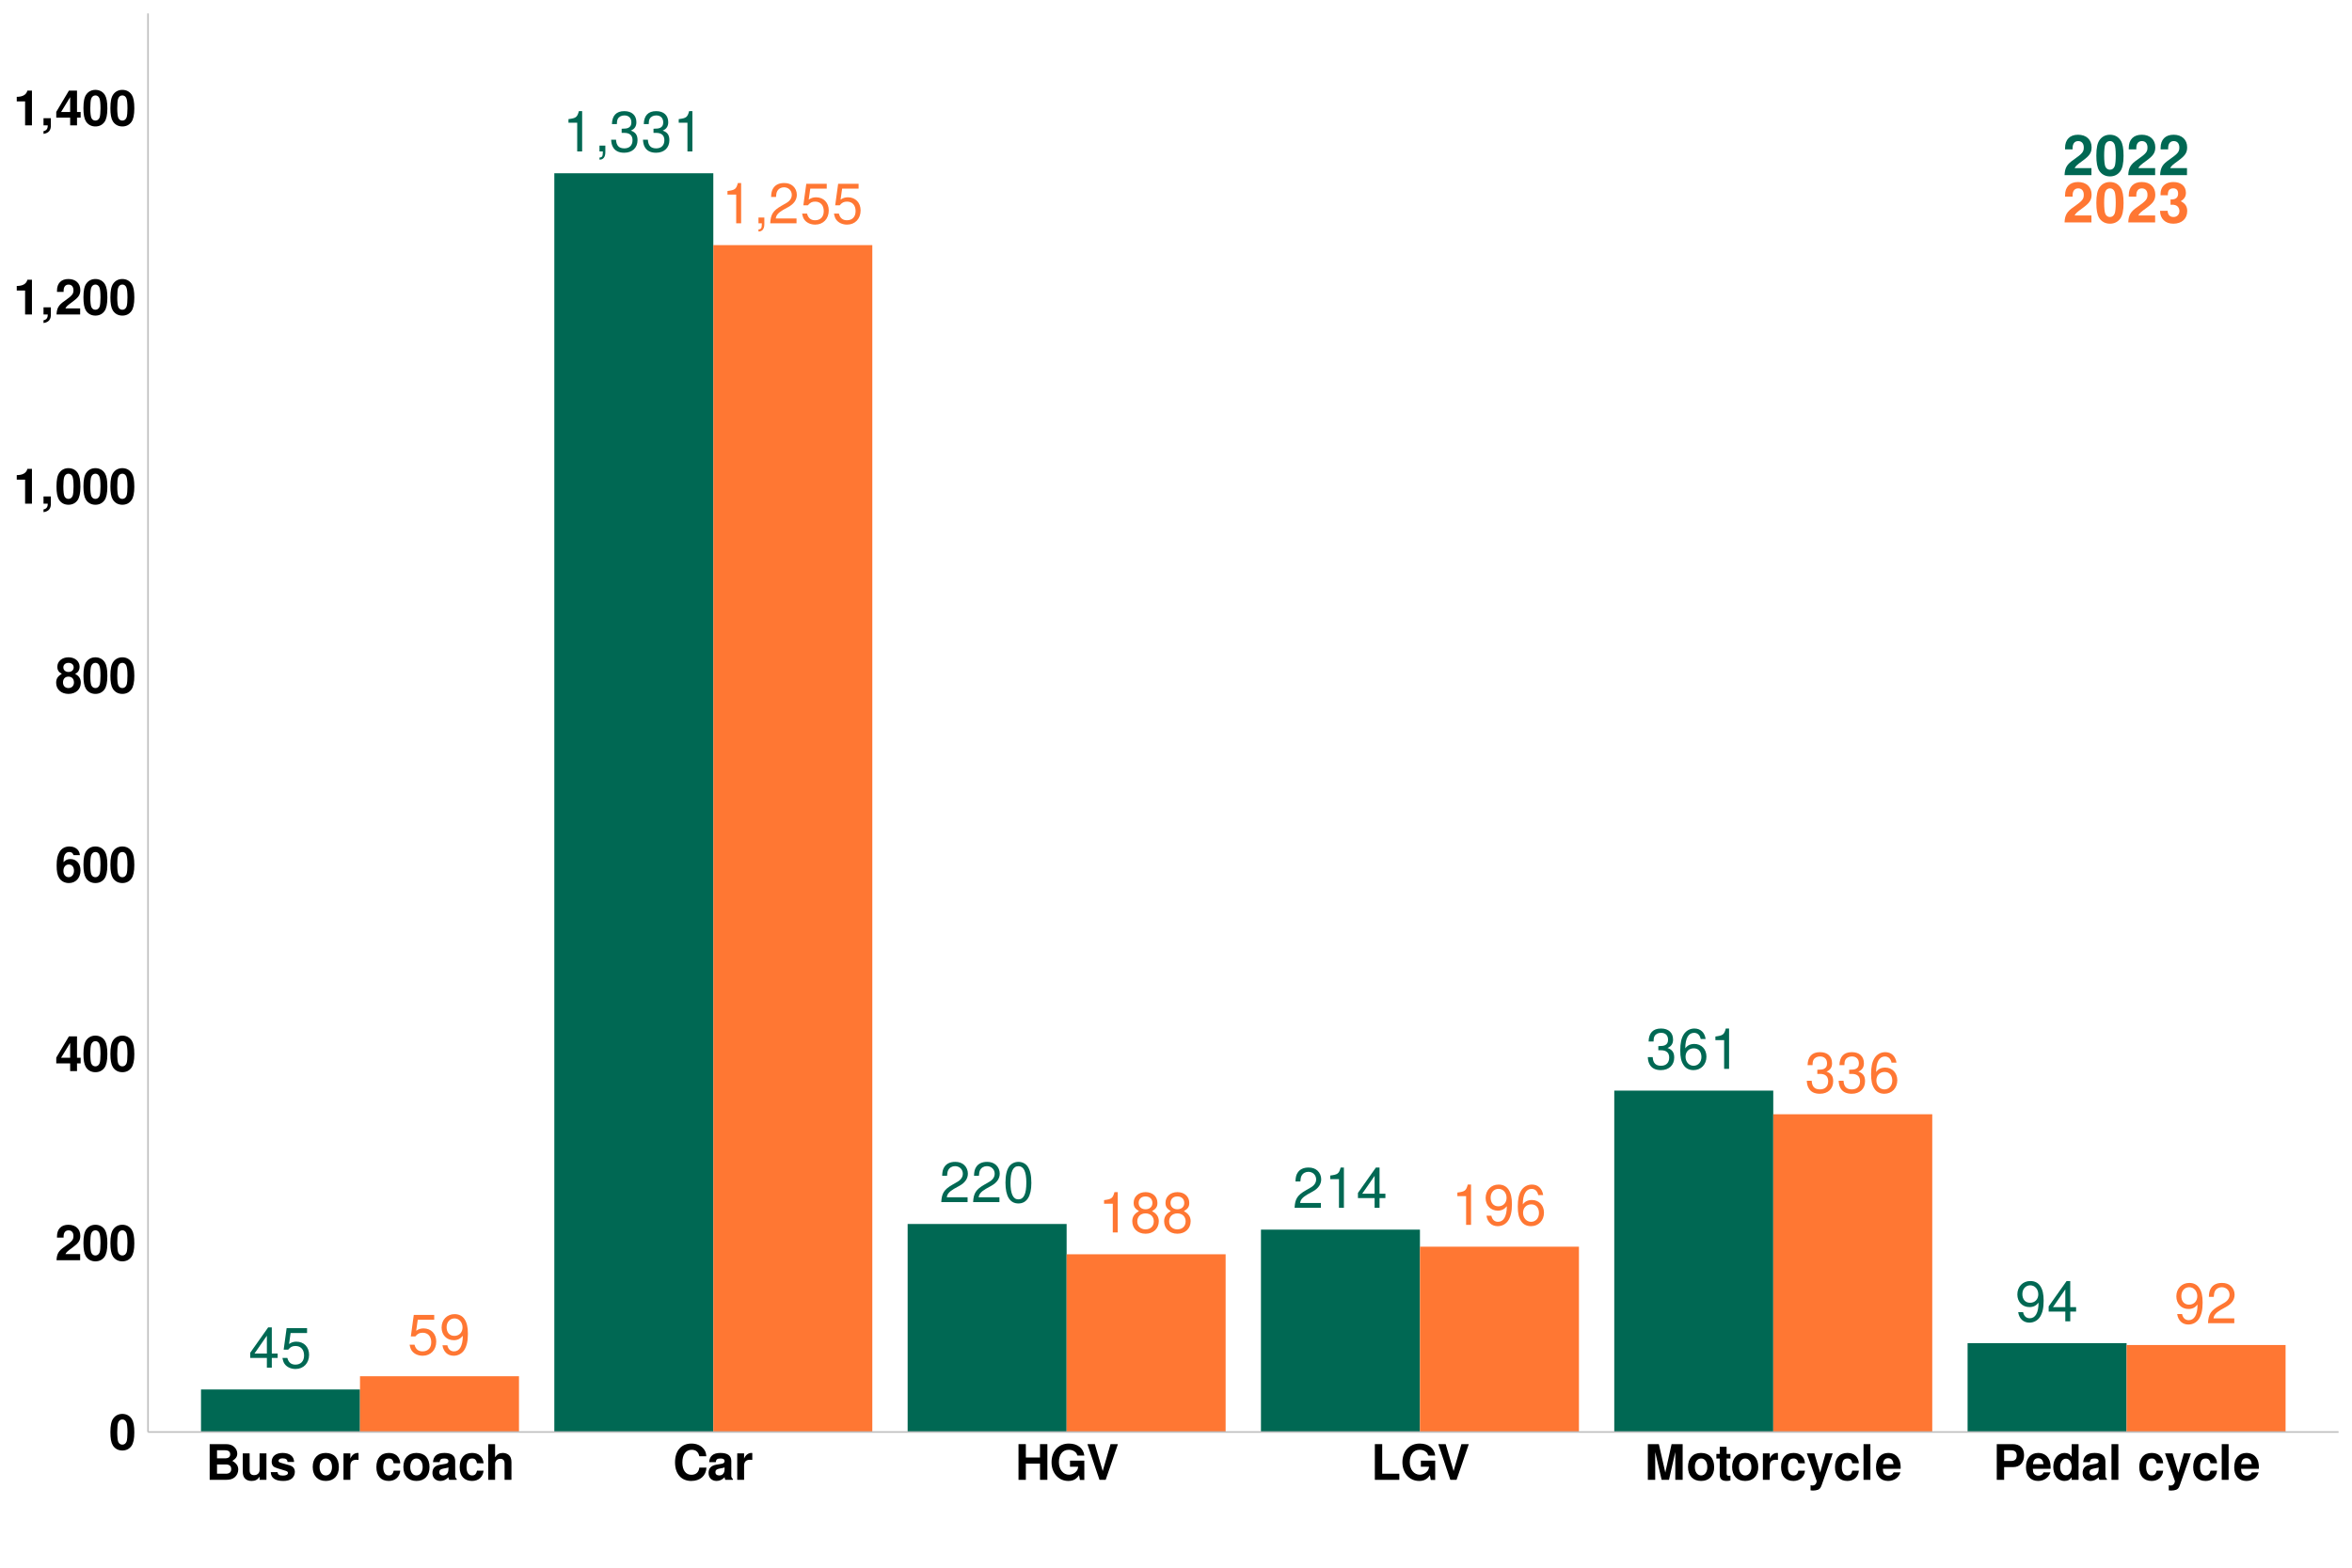 <?xml version="1.0" encoding="UTF-8"?>
<svg xmlns="http://www.w3.org/2000/svg" xmlns:xlink="http://www.w3.org/1999/xlink" width="960pt" height="640pt" viewBox="0 0 960 640" version="1.1">
<defs>
<g>
<symbol overflow="visible" id="glyph0-0">
<path style="stroke:none;" d=""/>
</symbol>
<symbol overflow="visible" id="glyph0-1">
<path style="stroke:none;" d="M 1.203 -3.75 C 1.594 -1.062 3.328 0.531 5.781 0.531 C 7.578 0.531 9.172 -0.344 10.125 -1.828 C 11.125 -3.438 11.594 -5.438 11.594 -8.422 C 11.594 -11.203 11.172 -12.953 10.219 -14.406 C 9.328 -15.75 7.922 -16.453 6.141 -16.453 C 3.078 -16.453 0.859 -14.156 0.859 -10.969 C 0.859 -7.938 2.906 -5.812 5.828 -5.812 C 7.359 -5.812 8.484 -6.359 9.516 -7.609 C 9.5 -3.5 8.219 -1.25 5.922 -1.25 C 4.5 -1.25 3.531 -2.156 3.203 -3.75 Z M 6.125 -14.703 C 7.984 -14.703 9.406 -13.141 9.406 -11.016 C 9.406 -9 8.031 -7.578 6.062 -7.578 C 4.125 -7.578 2.906 -8.953 2.906 -11.125 C 2.906 -13.203 4.25 -14.703 6.125 -14.703 Z M 6.125 -14.703 "/>
</symbol>
<symbol overflow="visible" id="glyph0-2">
<path style="stroke:none;" d="M 7.438 -3.984 L 7.438 0 L 9.453 0 L 9.453 -3.984 L 11.844 -3.984 L 11.844 -5.781 L 9.453 -5.781 L 9.453 -16.453 L 7.969 -16.453 L 0.641 -6.094 L 0.641 -3.984 Z M 7.438 -5.781 L 2.391 -5.781 L 7.438 -13.047 Z M 7.438 -5.781 "/>
</symbol>
<symbol overflow="visible" id="glyph0-3">
<path style="stroke:none;" d="M 11.516 -1.984 L 3.031 -1.984 C 3.234 -3.344 3.969 -4.219 5.938 -5.422 L 8.219 -6.688 C 10.469 -7.938 11.641 -9.625 11.641 -11.656 C 11.641 -13.016 11.094 -14.297 10.125 -15.188 C 9.172 -16.047 7.984 -16.453 6.469 -16.453 C 4.422 -16.453 2.891 -15.734 2 -14.312 C 1.438 -13.453 1.188 -12.438 1.141 -10.766 L 3.141 -10.766 C 3.203 -11.891 3.344 -12.547 3.625 -13.094 C 4.141 -14.094 5.188 -14.703 6.391 -14.703 C 8.219 -14.703 9.578 -13.391 9.578 -11.609 C 9.578 -10.297 8.828 -9.156 7.406 -8.328 L 5.297 -7.109 C 1.938 -5.172 0.953 -3.625 0.781 -0.016 L 11.516 -0.016 Z M 11.516 -1.984 "/>
</symbol>
<symbol overflow="visible" id="glyph0-4">
<path style="stroke:none;" d="M 5.031 -7.578 L 6.125 -7.578 C 8.312 -7.578 9.469 -6.562 9.469 -4.578 C 9.469 -2.5 8.219 -1.25 6.141 -1.25 C 3.938 -1.25 2.875 -2.375 2.734 -4.781 L 0.734 -4.781 C 0.812 -3.453 1.047 -2.594 1.438 -1.859 C 2.281 -0.266 3.844 0.531 6.062 0.531 C 9.375 0.531 11.516 -1.484 11.516 -4.594 C 11.516 -6.688 10.719 -7.828 8.781 -8.516 C 10.297 -9.125 11.047 -10.266 11.047 -11.922 C 11.047 -14.75 9.203 -16.453 6.125 -16.453 C 2.875 -16.453 1.141 -14.641 1.062 -11.156 L 3.078 -11.156 C 3.094 -12.156 3.188 -12.719 3.438 -13.234 C 3.891 -14.156 4.891 -14.703 6.141 -14.703 C 7.922 -14.703 9 -13.641 9 -11.859 C 9 -10.703 8.578 -10 7.688 -9.609 C 7.141 -9.375 6.422 -9.281 5.031 -9.266 Z M 5.031 -7.578 "/>
</symbol>
<symbol overflow="visible" id="glyph0-5">
<path style="stroke:none;" d="M 11.344 -12.172 C 10.953 -14.859 9.219 -16.453 6.766 -16.453 C 4.984 -16.453 3.391 -15.594 2.438 -14.109 C 1.406 -12.5 0.984 -10.5 0.984 -7.516 C 0.984 -4.734 1.359 -2.984 2.344 -1.531 C 3.203 -0.188 4.625 0.531 6.391 0.531 C 9.469 0.531 11.672 -1.781 11.672 -4.984 C 11.672 -8.016 9.625 -10.156 6.734 -10.156 C 5.141 -10.156 3.891 -9.562 3.031 -8.359 C 3.047 -12.438 4.328 -14.688 6.625 -14.688 C 8.031 -14.688 9.016 -13.766 9.328 -12.172 Z M 6.484 -8.375 C 8.422 -8.375 9.625 -7.016 9.625 -4.828 C 9.625 -2.75 8.266 -1.25 6.422 -1.25 C 4.547 -1.25 3.141 -2.828 3.141 -4.922 C 3.141 -6.969 4.5 -8.375 6.484 -8.375 Z M 6.484 -8.375 "/>
</symbol>
<symbol overflow="visible" id="glyph0-6">
<path style="stroke:none;" d="M 5.891 -11.719 L 5.891 0 L 7.906 0 L 7.906 -16.453 L 6.578 -16.453 C 5.875 -13.938 5.422 -13.594 2.328 -13.188 L 2.328 -11.719 Z M 5.891 -11.719 "/>
</symbol>
<symbol overflow="visible" id="glyph0-7">
<path style="stroke:none;" d="M 1.984 -2.375 L 1.984 0 L 3.344 0 L 3.344 0.406 C 3.344 1.984 3.047 2.438 1.984 2.484 L 1.984 3.344 C 3.484 3.391 4.375 2.297 4.375 0.359 L 4.375 -2.375 Z M 1.984 -2.375 "/>
</symbol>
<symbol overflow="visible" id="glyph0-8">
<path style="stroke:none;" d="M 10.844 -16.141 L 2.5 -16.141 L 1.297 -7.359 L 3.141 -7.359 C 4.078 -8.469 4.844 -8.859 6.125 -8.859 C 8.281 -8.859 9.625 -7.375 9.625 -4.984 C 9.625 -2.656 8.281 -1.25 6.094 -1.25 C 4.344 -1.25 3.281 -2.141 2.797 -3.969 L 0.797 -3.969 C 1.062 -2.641 1.297 -2 1.781 -1.406 C 2.688 -0.188 4.328 0.531 6.141 0.531 C 9.406 0.531 11.672 -1.844 11.672 -5.266 C 11.672 -8.453 9.562 -10.625 6.469 -10.625 C 5.328 -10.625 4.422 -10.328 3.484 -9.656 L 4.125 -14.156 L 10.844 -14.156 Z M 10.844 -16.141 "/>
</symbol>
<symbol overflow="visible" id="glyph0-9">
<path style="stroke:none;" d="M 6.266 -16.453 C 4.766 -16.453 3.391 -15.781 2.547 -14.656 C 1.5 -13.203 0.984 -11.016 0.984 -7.969 C 0.984 -2.406 2.797 0.531 6.266 0.531 C 9.672 0.531 11.547 -2.406 11.547 -7.828 C 11.547 -11.016 11.047 -13.156 9.969 -14.656 C 9.125 -15.797 7.781 -16.453 6.266 -16.453 Z M 6.266 -14.688 C 8.422 -14.688 9.5 -12.469 9.5 -8.016 C 9.5 -3.328 8.453 -1.141 6.219 -1.141 C 4.094 -1.141 3.031 -3.422 3.031 -7.938 C 3.031 -12.469 4.094 -14.688 6.266 -14.688 Z M 6.266 -14.688 "/>
</symbol>
<symbol overflow="visible" id="glyph0-10">
<path style="stroke:none;" d="M 8.906 -8.672 C 10.594 -9.703 11.109 -10.516 11.109 -12.062 C 11.109 -14.656 9.125 -16.453 6.266 -16.453 C 3.422 -16.453 1.406 -14.656 1.406 -12.094 C 1.406 -10.516 1.938 -9.719 3.594 -8.672 C 1.75 -7.734 0.844 -6.391 0.844 -4.578 C 0.844 -1.578 3.047 0.531 6.266 0.531 C 9.453 0.531 11.672 -1.578 11.672 -4.578 C 11.672 -6.391 10.766 -7.734 8.906 -8.672 Z M 6.266 -14.688 C 7.969 -14.688 9.062 -13.656 9.062 -12.016 C 9.062 -10.469 7.938 -9.453 6.266 -9.453 C 4.547 -9.453 3.453 -10.469 3.453 -12.062 C 3.453 -13.656 4.547 -14.688 6.266 -14.688 Z M 6.266 -7.766 C 8.266 -7.766 9.625 -6.438 9.625 -4.531 C 9.625 -2.547 8.281 -1.25 6.219 -1.25 C 4.25 -1.25 2.891 -2.594 2.891 -4.5 C 2.891 -6.469 4.234 -7.766 6.266 -7.766 Z M 6.266 -7.766 "/>
</symbol>
<symbol overflow="visible" id="glyph1-0">
<path style="stroke:none;" d=""/>
</symbol>
<symbol overflow="visible" id="glyph1-1">
<path style="stroke:none;" d="M 11.656 -2.844 L 4.797 -2.844 C 5.234 -3.703 5.734 -4.188 8.109 -5.891 C 10.906 -7.938 11.719 -9.156 11.719 -11.359 C 11.719 -14.484 9.562 -16.484 6.188 -16.484 C 2.844 -16.484 0.891 -14.5 0.891 -11.094 L 0.891 -10.516 L 3.969 -10.516 L 3.969 -11.047 C 3.969 -12.844 4.797 -13.891 6.266 -13.891 C 7.672 -13.891 8.531 -12.906 8.531 -11.297 C 8.531 -9.5 7.984 -8.828 4.391 -6.281 C 1.656 -4.422 0.812 -3 0.688 0 L 11.656 0 Z M 11.656 -2.844 "/>
</symbol>
<symbol overflow="visible" id="glyph1-2">
<path style="stroke:none;" d="M 6.219 -16.484 C 4.484 -16.484 3 -15.75 2.031 -14.406 C 1.094 -13.156 0.656 -11.109 0.656 -7.969 C 0.656 -5.094 1.031 -3.094 1.797 -1.859 C 2.75 -0.312 4.328 0.531 6.219 0.531 C 7.969 0.531 9.406 -0.188 10.406 -1.531 C 11.312 -2.781 11.766 -4.844 11.766 -7.875 C 11.766 -10.844 11.406 -12.844 10.625 -14.094 C 9.672 -15.641 8.109 -16.484 6.219 -16.484 Z M 6.219 -13.906 C 7.031 -13.906 7.688 -13.453 8.078 -12.609 C 8.406 -11.922 8.578 -10.172 8.578 -7.938 C 8.578 -6.125 8.422 -4.344 8.172 -3.688 C 7.812 -2.734 7.125 -2.203 6.219 -2.203 C 5.375 -2.203 4.734 -2.641 4.344 -3.453 C 4.031 -4.141 3.844 -5.828 3.844 -7.984 C 3.844 -9.906 4 -11.719 4.25 -12.391 C 4.594 -13.359 5.297 -13.906 6.219 -13.906 Z M 6.219 -13.906 "/>
</symbol>
<symbol overflow="visible" id="glyph1-3">
<path style="stroke:none;" d="M 4.938 -7.219 C 6.172 -7.219 6.234 -7.219 6.812 -7.062 C 7.875 -6.766 8.562 -5.828 8.562 -4.641 C 8.562 -3.203 7.562 -2.203 6.172 -2.203 C 4.672 -2.203 3.844 -3.078 3.75 -4.734 L 0.656 -4.734 C 0.688 -1.5 2.781 0.531 6.094 0.531 C 9.531 0.531 11.75 -1.5 11.75 -4.641 C 11.75 -6.531 10.922 -7.766 9.109 -8.656 C 10.594 -9.578 11.219 -10.609 11.219 -12.094 C 11.219 -14.781 9.219 -16.484 6.094 -16.484 C 3.75 -16.484 1.953 -15.453 1.25 -13.703 C 0.953 -12.938 0.859 -12.406 0.859 -11.062 L 3.828 -11.062 C 3.844 -11.922 3.922 -12.359 4.078 -12.766 C 4.375 -13.484 5.094 -13.906 6.031 -13.906 C 7.312 -13.906 8.031 -13.141 8.031 -11.797 C 8.031 -10.156 7.109 -9.359 5.219 -9.359 L 4.938 -9.359 Z M 4.938 -7.219 "/>
</symbol>
<symbol overflow="visible" id="glyph2-0">
<path style="stroke:none;" d=""/>
</symbol>
<symbol overflow="visible" id="glyph2-1">
<path style="stroke:none;" d="M 5.453 -14.484 C 3.938 -14.484 2.641 -13.844 1.781 -12.656 C 0.953 -11.562 0.578 -9.766 0.578 -7 C 0.578 -4.484 0.906 -2.719 1.578 -1.641 C 2.422 -0.281 3.797 0.453 5.453 0.453 C 7 0.453 8.266 -0.156 9.141 -1.344 C 9.938 -2.438 10.344 -4.266 10.344 -6.922 C 10.344 -9.516 10.016 -11.281 9.344 -12.375 C 8.5 -13.734 7.125 -14.484 5.453 -14.484 Z M 5.453 -12.219 C 6.188 -12.219 6.766 -11.812 7.094 -11.078 C 7.375 -10.484 7.547 -8.938 7.547 -6.984 C 7.547 -5.375 7.406 -3.812 7.188 -3.234 C 6.859 -2.406 6.266 -1.938 5.453 -1.938 C 4.719 -1.938 4.156 -2.312 3.812 -3.047 C 3.547 -3.641 3.375 -5.125 3.375 -7.016 C 3.375 -8.703 3.516 -10.297 3.734 -10.875 C 4.047 -11.734 4.656 -12.219 5.453 -12.219 Z M 5.453 -12.219 "/>
</symbol>
<symbol overflow="visible" id="glyph2-2">
<path style="stroke:none;" d="M 10.234 -2.5 L 4.219 -2.5 C 4.594 -3.266 5.047 -3.688 7.125 -5.188 C 9.578 -6.984 10.297 -8.047 10.297 -9.984 C 10.297 -12.719 8.406 -14.484 5.438 -14.484 C 2.5 -14.484 0.781 -12.734 0.781 -9.734 L 0.781 -9.234 L 3.484 -9.234 L 3.484 -9.703 C 3.484 -11.281 4.219 -12.203 5.5 -12.203 C 6.734 -12.203 7.5 -11.344 7.5 -9.922 C 7.5 -8.344 7.016 -7.766 3.859 -5.516 C 1.453 -3.875 0.719 -2.641 0.594 0 L 10.234 0 Z M 10.234 -2.5 "/>
</symbol>
<symbol overflow="visible" id="glyph2-3">
<path style="stroke:none;" d="M 10.438 -5.453 L 8.953 -5.453 L 8.953 -14.188 L 5.656 -14.188 L 0.484 -5.5 L 0.484 -3.141 L 6.156 -3.141 L 6.156 0 L 8.953 0 L 8.953 -3.141 L 10.438 -3.141 Z M 6.156 -5.453 L 2.453 -5.453 L 6.156 -11.516 Z M 6.156 -5.453 "/>
</symbol>
<symbol overflow="visible" id="glyph2-4">
<path style="stroke:none;" d="M 10.141 -10.953 C 10 -11.875 9.812 -12.344 9.453 -12.859 C 8.719 -13.875 7.422 -14.484 5.875 -14.484 C 4.125 -14.484 2.688 -13.703 1.812 -12.281 C 0.984 -10.906 0.641 -9.312 0.641 -6.734 C 0.641 -4.297 0.938 -2.781 1.656 -1.641 C 2.484 -0.312 3.953 0.453 5.641 0.453 C 8.453 0.453 10.375 -1.641 10.375 -4.734 C 10.375 -7.453 8.703 -9.344 6.266 -9.344 C 5.094 -9.344 4.312 -9 3.438 -8.078 L 3.453 -8.375 C 3.5 -9.703 3.562 -10.125 3.766 -10.656 C 4.141 -11.703 4.812 -12.219 5.797 -12.219 C 6.703 -12.219 7.188 -11.859 7.547 -10.953 Z M 5.562 -7.125 C 6.875 -7.125 7.719 -6.125 7.719 -4.547 C 7.719 -3.047 6.797 -1.938 5.562 -1.938 C 4.281 -1.938 3.406 -2.984 3.406 -4.5 C 3.406 -6.047 4.281 -7.125 5.562 -7.125 Z M 5.562 -7.125 "/>
</symbol>
<symbol overflow="visible" id="glyph2-5">
<path style="stroke:none;" d="M 8.188 -7.719 C 8.656 -7.984 8.875 -8.125 9.094 -8.312 C 9.688 -8.859 10.016 -9.719 10.016 -10.641 C 10.016 -12.859 8.094 -14.484 5.484 -14.484 C 2.844 -14.484 0.922 -12.859 0.922 -10.625 C 0.922 -9.266 1.484 -8.406 2.766 -7.719 C 1.125 -6.812 0.438 -5.766 0.438 -4.078 C 0.438 -1.406 2.5 0.453 5.484 0.453 C 8.438 0.453 10.5 -1.406 10.5 -4.078 C 10.5 -5.766 9.812 -6.812 8.188 -7.719 Z M 5.5 -12.219 C 6.734 -12.219 7.594 -11.453 7.594 -10.359 C 7.594 -9.281 6.719 -8.5 5.5 -8.5 C 4.234 -8.5 3.375 -9.266 3.375 -10.375 C 3.375 -11.453 4.234 -12.219 5.5 -12.219 Z M 5.453 -6.594 C 6.844 -6.594 7.703 -5.688 7.703 -4.203 C 7.703 -2.844 6.812 -1.938 5.453 -1.938 C 4.094 -1.938 3.234 -2.844 3.234 -4.234 C 3.234 -5.688 4.094 -6.594 5.453 -6.594 Z M 5.453 -6.594 "/>
</symbol>
<symbol overflow="visible" id="glyph2-6">
<path style="stroke:none;" d="M 4.766 -9.781 L 4.766 0 L 7.562 0 L 7.562 -14.188 L 5.703 -14.188 C 5.266 -12.5 3.797 -11.641 1.359 -11.641 L 1.359 -9.781 Z M 4.766 -9.781 "/>
</symbol>
<symbol overflow="visible" id="glyph2-7">
<path style="stroke:none;" d="M 1.281 -2.922 L 1.281 0 L 3 0 C 3.047 1.359 2.484 2.141 1.281 2.359 L 1.281 3.484 C 3.422 3.156 4.359 2.016 4.281 -0.188 L 4.281 -2.922 Z M 1.281 -2.922 "/>
</symbol>
<symbol overflow="visible" id="glyph2-8">
<path style="stroke:none;" d="M 1.641 0 L 8.203 0 C 9.875 0 11 -0.312 11.875 -1.062 C 12.766 -1.797 13.312 -3.016 13.312 -4.203 C 13.312 -5.641 12.562 -6.781 10.906 -7.734 C 12.344 -8.656 12.906 -9.5 12.906 -10.734 C 12.906 -11.766 12.406 -12.797 11.578 -13.516 C 10.719 -14.266 9.703 -14.578 8.141 -14.578 L 1.641 -14.578 Z M 4.641 -12.078 L 7.906 -12.078 C 9.297 -12.078 10.016 -11.516 10.016 -10.438 C 10.016 -9.344 9.297 -8.781 7.906 -8.781 L 4.641 -8.781 Z M 4.641 -6.281 L 8.219 -6.281 C 9.688 -6.281 10.438 -5.641 10.438 -4.375 C 10.438 -3.141 9.688 -2.5 8.219 -2.5 L 4.641 -2.5 Z M 4.641 -6.281 "/>
</symbol>
<symbol overflow="visible" id="glyph2-9">
<path style="stroke:none;" d="M 10.812 0 L 10.812 -10.797 L 8.016 -10.797 L 8.016 -4.047 C 8.016 -2.766 7.141 -1.922 5.766 -1.922 C 4.562 -1.922 3.953 -2.562 3.953 -3.859 L 3.953 -10.797 L 1.156 -10.797 L 1.156 -3.281 C 1.156 -0.875 2.453 0.453 4.781 0.453 C 6.234 0.453 7.219 -0.062 8.016 -1.281 L 8.016 0 Z M 10.812 0 "/>
</symbol>
<symbol overflow="visible" id="glyph2-10">
<path style="stroke:none;" d="M 10.094 -7.312 C 10.062 -9.594 8.297 -10.984 5.406 -10.984 C 2.656 -10.984 0.953 -9.594 0.953 -7.375 C 0.953 -6.656 1.188 -6.047 1.562 -5.625 C 1.938 -5.234 2.281 -5.062 3.312 -4.719 L 6.656 -3.688 C 7.359 -3.453 7.594 -3.234 7.594 -2.797 C 7.594 -2.141 6.812 -1.734 5.516 -1.734 C 4.781 -1.734 4.219 -1.859 3.859 -2.125 C 3.562 -2.344 3.438 -2.562 3.312 -3.141 L 0.578 -3.141 C 0.656 -0.766 2.406 0.453 5.688 0.453 C 7.188 0.453 8.312 0.141 9.125 -0.5 C 9.922 -1.141 10.406 -2.141 10.406 -3.203 C 10.406 -4.594 9.703 -5.5 8.281 -5.922 L 4.734 -6.938 C 3.953 -7.188 3.766 -7.344 3.766 -7.781 C 3.766 -8.375 4.406 -8.781 5.375 -8.781 C 6.719 -8.781 7.375 -8.297 7.406 -7.312 Z M 10.094 -7.312 "/>
</symbol>
<symbol overflow="visible" id="glyph2-11">
<path style="stroke:none;" d=""/>
</symbol>
<symbol overflow="visible" id="glyph2-12">
<path style="stroke:none;" d="M 6.016 -10.984 C 2.719 -10.984 0.703 -8.797 0.703 -5.266 C 0.703 -1.703 2.719 0.453 6.047 0.453 C 9.344 0.453 11.375 -1.703 11.375 -5.188 C 11.375 -8.844 9.406 -10.984 6.016 -10.984 Z M 6.047 -8.719 C 7.578 -8.719 8.578 -7.344 8.578 -5.219 C 8.578 -3.203 7.547 -1.797 6.047 -1.797 C 4.516 -1.797 3.5 -3.188 3.5 -5.266 C 3.5 -7.344 4.516 -8.719 6.047 -8.719 Z M 6.047 -8.719 "/>
</symbol>
<symbol overflow="visible" id="glyph2-13">
<path style="stroke:none;" d="M 1.266 -10.797 L 1.266 0 L 4.062 0 L 4.062 -5.734 C 4.062 -7.375 4.875 -8.203 6.516 -8.203 C 6.812 -8.203 7.016 -8.188 7.406 -8.125 L 7.406 -10.953 C 7.234 -10.984 7.188 -10.984 7.062 -10.984 C 5.781 -10.984 4.688 -10.141 4.062 -8.688 L 4.062 -10.797 Z M 1.266 -10.797 "/>
</symbol>
<symbol overflow="visible" id="glyph2-14">
<path style="stroke:none;" d="M 10.438 -6.766 C 10.234 -9.406 8.5 -10.984 5.781 -10.984 C 2.547 -10.984 0.688 -8.859 0.688 -5.188 C 0.688 -1.625 2.547 0.453 5.734 0.453 C 8.359 0.453 10.188 -1.156 10.438 -3.734 L 7.766 -3.734 C 7.422 -2.344 6.859 -1.797 5.734 -1.797 C 4.312 -1.797 3.484 -3.062 3.484 -5.188 C 3.484 -6.219 3.688 -7.156 4.016 -7.797 C 4.344 -8.406 4.953 -8.719 5.766 -8.719 C 6.906 -8.719 7.438 -8.188 7.766 -6.766 Z M 10.438 -6.766 "/>
</symbol>
<symbol overflow="visible" id="glyph2-15">
<path style="stroke:none;" d="M 10.484 -0.344 C 10 -0.797 9.844 -1.125 9.844 -1.656 L 9.844 -7.656 C 9.844 -9.859 8.344 -10.984 5.422 -10.984 C 2.5 -10.984 0.984 -9.734 0.797 -7.234 L 3.5 -7.234 C 3.641 -8.359 4.094 -8.719 5.484 -8.719 C 6.562 -8.719 7.094 -8.359 7.094 -7.641 C 7.094 -7.281 6.922 -6.984 6.625 -6.797 C 6.234 -6.594 6.234 -6.594 4.859 -6.375 L 3.734 -6.188 C 1.594 -5.812 0.562 -4.719 0.562 -2.781 C 0.562 -0.844 1.859 0.453 3.844 0.453 C 5.047 0.453 6.125 -0.047 7.125 -1.078 C 7.125 -0.516 7.188 -0.312 7.438 0 L 10.484 0 Z M 7.094 -4.344 C 7.094 -2.719 6.297 -1.797 4.875 -1.797 C 3.938 -1.797 3.359 -2.297 3.359 -3.094 C 3.359 -3.938 3.797 -4.344 4.953 -4.578 L 5.922 -4.766 C 6.656 -4.906 6.781 -4.938 7.094 -5.094 Z M 7.094 -4.344 "/>
</symbol>
<symbol overflow="visible" id="glyph2-16">
<path style="stroke:none;" d="M 1.344 -14.578 L 1.344 0 L 4.141 0 L 4.141 -6.484 C 4.141 -7.719 5.047 -8.594 6.297 -8.594 C 6.922 -8.594 7.375 -8.375 7.703 -7.938 C 7.953 -7.578 8.016 -7.281 8.016 -6.594 L 8.016 0 L 10.812 0 L 10.812 -7.234 C 10.812 -8.578 10.453 -9.547 9.719 -10.156 C 9.094 -10.688 8.203 -10.984 7.297 -10.984 C 5.922 -10.984 4.922 -10.438 4.141 -9.234 L 4.141 -14.578 Z M 1.344 -14.578 "/>
</symbol>
<symbol overflow="visible" id="glyph2-17">
<path style="stroke:none;" d="M 13.641 -9.641 C 13.547 -10.906 13.281 -11.703 12.656 -12.516 C 11.547 -14 9.734 -14.812 7.562 -14.812 C 3.438 -14.812 0.875 -11.875 0.875 -7.156 C 0.875 -2.453 3.422 0.453 7.484 0.453 C 11.125 0.453 13.516 -1.641 13.703 -4.984 L 10.781 -4.984 C 10.578 -3.125 9.422 -2.062 7.562 -2.062 C 5.234 -2.062 3.875 -3.938 3.875 -7.125 C 3.875 -10.344 5.297 -12.266 7.656 -12.266 C 9.406 -12.266 10.375 -11.422 10.781 -9.641 Z M 13.641 -9.641 "/>
</symbol>
<symbol overflow="visible" id="glyph2-18">
<path style="stroke:none;" d="M 10.141 -6.625 L 10.141 0 L 13.141 0 L 13.141 -14.578 L 10.125 -14.578 L 10.125 -9.125 L 4.359 -9.125 L 4.359 -14.578 L 1.359 -14.578 L 1.359 0 L 4.359 0 L 4.359 -6.625 Z M 10.141 -6.625 "/>
</symbol>
<symbol overflow="visible" id="glyph2-19">
<path style="stroke:none;" d="M 14.219 -7.844 L 8.375 -7.844 L 8.375 -5.344 L 11.703 -5.344 C 11.625 -4.516 11.422 -4.016 10.984 -3.5 C 10.266 -2.625 9.141 -2.094 8 -2.094 C 5.562 -2.094 3.844 -4.219 3.844 -7.219 C 3.844 -10.359 5.359 -12.266 7.922 -12.266 C 8.953 -12.266 9.844 -11.953 10.5 -11.375 C 10.922 -11.016 11.141 -10.688 11.406 -9.922 L 14.219 -9.922 C 13.859 -12.938 11.422 -14.812 7.906 -14.812 C 3.703 -14.812 0.844 -11.719 0.844 -7.188 C 0.844 -2.766 3.719 0.453 7.656 0.453 C 9.625 0.453 10.938 -0.234 12.062 -1.875 L 12.422 0.047 L 14.219 0.047 Z M 14.219 -7.844 "/>
</symbol>
<symbol overflow="visible" id="glyph2-20">
<path style="stroke:none;" d="M 7.938 0 L 12.938 -14.578 L 9.922 -14.578 L 6.734 -3.594 L 3.5 -14.578 L 0.484 -14.578 L 5.406 0 Z M 7.938 0 "/>
</symbol>
<symbol overflow="visible" id="glyph2-21">
<path style="stroke:none;" d="M 4.594 -14.578 L 1.594 -14.578 L 1.594 0 L 11.578 0 L 11.578 -2.5 L 4.594 -2.5 Z M 4.594 -14.578 "/>
</symbol>
<symbol overflow="visible" id="glyph2-22">
<path style="stroke:none;" d="M 4.312 -11.359 L 6.938 0 L 9.938 0 L 12.516 -11.359 L 12.516 0 L 15.516 0 L 15.516 -14.578 L 11 -14.578 L 8.438 -2.984 L 5.797 -14.578 L 1.312 -14.578 L 1.312 0 L 4.312 0 Z M 4.312 -11.359 "/>
</symbol>
<symbol overflow="visible" id="glyph2-23">
<path style="stroke:none;" d="M 6.016 -10.578 L 4.453 -10.578 L 4.453 -13.484 L 1.656 -13.484 L 1.656 -10.578 L 0.281 -10.578 L 0.281 -8.719 L 1.656 -8.719 L 1.656 -2.078 C 1.656 -0.375 2.562 0.453 4.406 0.453 C 5.047 0.453 5.5 0.406 6.016 0.234 L 6.016 -1.719 C 5.734 -1.688 5.594 -1.656 5.375 -1.656 C 4.641 -1.656 4.453 -1.875 4.453 -2.844 L 4.453 -8.719 L 6.016 -8.719 Z M 6.016 -10.578 "/>
</symbol>
<symbol overflow="visible" id="glyph2-24">
<path style="stroke:none;" d="M 7.875 -10.797 L 5.641 -2.938 L 3.266 -10.797 L 0.188 -10.797 L 4.203 0.438 C 4.203 1.562 3.5 2.312 2.453 2.312 C 2.234 2.312 2.062 2.281 1.719 2.203 L 1.719 4.297 C 2.141 4.359 2.375 4.375 2.719 4.375 C 3.438 4.375 4.234 4.234 4.734 4.047 C 5.516 3.719 5.859 3.281 6.312 1.984 L 10.766 -10.797 Z M 7.875 -10.797 "/>
</symbol>
<symbol overflow="visible" id="glyph2-25">
<path style="stroke:none;" d="M 4.141 -14.578 L 1.344 -14.578 L 1.344 0 L 4.141 0 Z M 4.141 -14.578 "/>
</symbol>
<symbol overflow="visible" id="glyph2-26">
<path style="stroke:none;" d="M 10.484 -4.516 C 10.5 -4.766 10.5 -4.859 10.5 -5 C 10.5 -6.078 10.344 -7.078 10.078 -7.844 C 9.359 -9.797 7.625 -10.984 5.438 -10.984 C 2.344 -10.984 0.438 -8.734 0.438 -5.125 C 0.438 -1.656 2.312 0.453 5.375 0.453 C 7.797 0.453 9.766 -0.906 10.375 -3.047 L 7.625 -3.047 C 7.281 -2.188 6.5 -1.688 5.484 -1.688 C 4.688 -1.688 4.047 -2.016 3.641 -2.625 C 3.375 -3.016 3.281 -3.5 3.234 -4.516 Z M 3.281 -6.375 C 3.453 -8.047 4.156 -8.844 5.406 -8.844 C 6.688 -8.844 7.438 -7.984 7.578 -6.375 Z M 3.281 -6.375 "/>
</symbol>
<symbol overflow="visible" id="glyph2-27">
<path style="stroke:none;" d="M 4.516 -5.203 L 8.266 -5.203 C 10.938 -5.203 12.656 -7.094 12.656 -10.062 C 12.656 -12.984 11 -14.578 7.953 -14.578 L 1.516 -14.578 L 1.516 0 L 4.516 0 Z M 4.516 -7.703 L 4.516 -12.078 L 7.312 -12.078 C 8.922 -12.078 9.656 -11.375 9.656 -9.906 C 9.656 -8.406 8.922 -7.703 7.312 -7.703 Z M 4.516 -7.703 "/>
</symbol>
<symbol overflow="visible" id="glyph2-28">
<path style="stroke:none;" d="M 8.094 0 L 10.906 0 L 10.906 -14.578 L 8.094 -14.578 L 8.094 -9.406 C 7.406 -10.484 6.484 -10.984 5.125 -10.984 C 2.547 -10.984 0.578 -8.5 0.578 -5.234 C 0.578 -3.781 1.016 -2.297 1.734 -1.266 C 2.484 -0.203 3.797 0.453 5.125 0.453 C 6.484 0.453 7.406 -0.016 8.094 -1.094 Z M 5.734 -8.641 C 7.156 -8.641 8.094 -7.281 8.094 -5.203 C 8.094 -3.234 7.141 -1.875 5.734 -1.875 C 4.344 -1.875 3.375 -3.266 3.375 -5.234 C 3.375 -7.266 4.344 -8.641 5.734 -8.641 Z M 5.734 -8.641 "/>
</symbol>
</g>
<clipPath id="clip1">
  <path d="M 803 548 L 868 548 L 868 584.629 L 803 584.629 Z M 803 548 "/>
</clipPath>
<clipPath id="clip2">
  <path d="M 867 549 L 933 549 L 933 584.629 L 867 584.629 Z M 867 549 "/>
</clipPath>
<clipPath id="clip3">
  <path d="M 658 445 L 724 445 L 724 584.629 L 658 584.629 Z M 658 445 "/>
</clipPath>
<clipPath id="clip4">
  <path d="M 723 454 L 789 454 L 789 584.629 L 723 584.629 Z M 723 454 "/>
</clipPath>
<clipPath id="clip5">
  <path d="M 226 70 L 292 70 L 292 584.629 L 226 584.629 Z M 226 70 "/>
</clipPath>
<clipPath id="clip6">
  <path d="M 291 100 L 357 100 L 357 584.629 L 291 584.629 Z M 291 100 "/>
</clipPath>
<clipPath id="clip7">
  <path d="M 82 567 L 147 567 L 147 584.629 L 82 584.629 Z M 82 567 "/>
</clipPath>
<clipPath id="clip8">
  <path d="M 146 561 L 212 561 L 212 584.629 L 146 584.629 Z M 146 561 "/>
</clipPath>
<clipPath id="clip9">
  <path d="M 514 502 L 580 502 L 580 584.629 L 514 584.629 Z M 514 502 "/>
</clipPath>
<clipPath id="clip10">
  <path d="M 579 508 L 645 508 L 645 584.629 L 579 584.629 Z M 579 508 "/>
</clipPath>
<clipPath id="clip11">
  <path d="M 370 499 L 436 499 L 436 584.629 L 370 584.629 Z M 370 499 "/>
</clipPath>
<clipPath id="clip12">
  <path d="M 435 512 L 501 512 L 501 584.629 L 435 584.629 Z M 435 512 "/>
</clipPath>
</defs>
<g id="surface1927">
<rect x="0" y="0" width="960" height="640" style="fill:rgb(100%,100%,100%);fill-opacity:1;stroke:none;"/>
<rect x="0" y="0" width="960" height="640" style="fill:rgb(100%,100%,100%);fill-opacity:1;stroke:none;"/>
<path style="fill:none;stroke-width:1.067;stroke-linecap:round;stroke-linejoin:round;stroke:rgb(100%,100%,100%);stroke-opacity:1;stroke-miterlimit:10;" d="M 0 640 L 960 640 L 960 0 L 0 0 Z M 0 640 "/>
<g clip-path="url(#clip1)" clip-rule="nonzero">
<path style=" stroke:none;fill-rule:nonzero;fill:rgb(0%,40.784%,32.549%);fill-opacity:1;" d="M 803.098 584.625 L 867.992 584.625 L 867.992 548.332 L 803.098 548.332 Z M 803.098 584.625 "/>
</g>
<g clip-path="url(#clip2)" clip-rule="nonzero">
<path style=" stroke:none;fill-rule:nonzero;fill:rgb(100%,46.667%,20%);fill-opacity:1;" d="M 867.992 584.625 L 932.887 584.625 L 932.887 549.105 L 867.992 549.105 Z M 867.992 584.625 "/>
</g>
<g clip-path="url(#clip3)" clip-rule="nonzero">
<path style=" stroke:none;fill-rule:nonzero;fill:rgb(0%,40.784%,32.549%);fill-opacity:1;" d="M 658.887 584.625 L 723.781 584.625 L 723.781 445.242 L 658.887 445.242 Z M 658.887 584.625 "/>
</g>
<g clip-path="url(#clip4)" clip-rule="nonzero">
<path style=" stroke:none;fill-rule:nonzero;fill:rgb(100%,46.667%,20%);fill-opacity:1;" d="M 723.781 584.625 L 788.676 584.625 L 788.676 454.895 L 723.781 454.895 Z M 723.781 584.625 "/>
</g>
<g clip-path="url(#clip5)" clip-rule="nonzero">
<path style=" stroke:none;fill-rule:nonzero;fill:rgb(0%,40.784%,32.549%);fill-opacity:1;" d="M 226.254 584.625 L 291.148 584.625 L 291.148 70.73 L 226.254 70.73 Z M 226.254 584.625 "/>
</g>
<g clip-path="url(#clip6)" clip-rule="nonzero">
<path style=" stroke:none;fill-rule:nonzero;fill:rgb(100%,46.667%,20%);fill-opacity:1;" d="M 291.148 584.625 L 356.043 584.625 L 356.043 100.07 L 291.148 100.07 Z M 291.148 584.625 "/>
</g>
<g clip-path="url(#clip7)" clip-rule="nonzero">
<path style=" stroke:none;fill-rule:nonzero;fill:rgb(0%,40.784%,32.549%);fill-opacity:1;" d="M 82.043 584.625 L 146.938 584.625 L 146.938 567.25 L 82.043 567.25 Z M 82.043 584.625 "/>
</g>
<g clip-path="url(#clip8)" clip-rule="nonzero">
<path style=" stroke:none;fill-rule:nonzero;fill:rgb(100%,46.667%,20%);fill-opacity:1;" d="M 146.938 584.625 L 211.832 584.625 L 211.832 561.844 L 146.938 561.844 Z M 146.938 584.625 "/>
</g>
<g clip-path="url(#clip9)" clip-rule="nonzero">
<path style=" stroke:none;fill-rule:nonzero;fill:rgb(0%,40.784%,32.549%);fill-opacity:1;" d="M 514.676 584.625 L 579.57 584.625 L 579.57 502 L 514.676 502 Z M 514.676 584.625 "/>
</g>
<g clip-path="url(#clip10)" clip-rule="nonzero">
<path style=" stroke:none;fill-rule:nonzero;fill:rgb(100%,46.667%,20%);fill-opacity:1;" d="M 579.57 584.625 L 644.465 584.625 L 644.465 508.949 L 579.57 508.949 Z M 579.57 584.625 "/>
</g>
<g clip-path="url(#clip11)" clip-rule="nonzero">
<path style=" stroke:none;fill-rule:nonzero;fill:rgb(0%,40.784%,32.549%);fill-opacity:1;" d="M 370.465 584.625 L 435.359 584.625 L 435.359 499.684 L 370.465 499.684 Z M 370.465 584.625 "/>
</g>
<g clip-path="url(#clip12)" clip-rule="nonzero">
<path style=" stroke:none;fill-rule:nonzero;fill:rgb(100%,46.667%,20%);fill-opacity:1;" d="M 435.359 584.625 L 500.254 584.625 L 500.254 512.039 L 435.359 512.039 Z M 435.359 584.625 "/>
</g>
<g style="fill:rgb(0%,40.784%,32.549%);fill-opacity:1;">
  <use xlink:href="#glyph0-1" x="822.547" y="539.426"/>
  <use xlink:href="#glyph0-2" x="835.547" y="539.426"/>
</g>
<g style="fill:rgb(100%,46.667%,20%);fill-opacity:1;">
  <use xlink:href="#glyph0-1" x="887.441" y="540.199"/>
  <use xlink:href="#glyph0-3" x="900.441" y="540.199"/>
</g>
<g style="fill:rgb(0%,40.784%,32.549%);fill-opacity:1;">
  <use xlink:href="#glyph0-4" x="671.836" y="436.34"/>
  <use xlink:href="#glyph0-5" x="684.836" y="436.34"/>
  <use xlink:href="#glyph0-6" x="697.836" y="436.34"/>
</g>
<g style="fill:rgb(100%,46.667%,20%);fill-opacity:1;">
  <use xlink:href="#glyph0-4" x="736.73" y="445.992"/>
  <use xlink:href="#glyph0-4" x="749.73" y="445.992"/>
  <use xlink:href="#glyph0-5" x="762.73" y="445.992"/>
</g>
<g style="fill:rgb(0%,40.784%,32.549%);fill-opacity:1;">
  <use xlink:href="#glyph0-6" x="229.703" y="61.824"/>
  <use xlink:href="#glyph0-7" x="242.703" y="61.824"/>
  <use xlink:href="#glyph0-4" x="248.703" y="61.824"/>
  <use xlink:href="#glyph0-4" x="261.703" y="61.824"/>
  <use xlink:href="#glyph0-6" x="274.703" y="61.824"/>
</g>
<g style="fill:rgb(100%,46.667%,20%);fill-opacity:1;">
  <use xlink:href="#glyph0-6" x="294.598" y="91.168"/>
  <use xlink:href="#glyph0-7" x="307.598" y="91.168"/>
  <use xlink:href="#glyph0-3" x="313.598" y="91.168"/>
  <use xlink:href="#glyph0-8" x="326.598" y="91.168"/>
  <use xlink:href="#glyph0-8" x="339.598" y="91.168"/>
</g>
<g style="fill:rgb(0%,40.784%,32.549%);fill-opacity:1;">
  <use xlink:href="#glyph0-2" x="101.488" y="558.348"/>
  <use xlink:href="#glyph0-8" x="114.488" y="558.348"/>
</g>
<g style="fill:rgb(100%,46.667%,20%);fill-opacity:1;">
  <use xlink:href="#glyph0-8" x="166.387" y="552.941"/>
  <use xlink:href="#glyph0-1" x="179.387" y="552.941"/>
</g>
<g style="fill:rgb(0%,40.784%,32.549%);fill-opacity:1;">
  <use xlink:href="#glyph0-3" x="527.625" y="493.094"/>
  <use xlink:href="#glyph0-6" x="540.625" y="493.094"/>
  <use xlink:href="#glyph0-2" x="553.625" y="493.094"/>
</g>
<g style="fill:rgb(100%,46.667%,20%);fill-opacity:1;">
  <use xlink:href="#glyph0-6" x="592.52" y="500.047"/>
  <use xlink:href="#glyph0-1" x="605.52" y="500.047"/>
  <use xlink:href="#glyph0-5" x="618.52" y="500.047"/>
</g>
<g style="fill:rgb(0%,40.784%,32.549%);fill-opacity:1;">
  <use xlink:href="#glyph0-3" x="383.414" y="490.777"/>
  <use xlink:href="#glyph0-3" x="396.414" y="490.777"/>
  <use xlink:href="#glyph0-9" x="409.414" y="490.777"/>
</g>
<g style="fill:rgb(100%,46.667%,20%);fill-opacity:1;">
  <use xlink:href="#glyph0-6" x="448.309" y="503.133"/>
  <use xlink:href="#glyph0-10" x="461.309" y="503.133"/>
  <use xlink:href="#glyph0-10" x="474.309" y="503.133"/>
</g>
<g style="fill:rgb(0%,40.784%,32.549%);fill-opacity:1;">
  <use xlink:href="#glyph1-1" x="841.992" y="71.488"/>
  <use xlink:href="#glyph1-2" x="854.992" y="71.488"/>
  <use xlink:href="#glyph1-1" x="867.992" y="71.488"/>
  <use xlink:href="#glyph1-1" x="880.992" y="71.488"/>
</g>
<g style="fill:rgb(100%,46.667%,20%);fill-opacity:1;">
  <use xlink:href="#glyph1-1" x="841.992" y="90.793"/>
  <use xlink:href="#glyph1-2" x="854.992" y="90.793"/>
  <use xlink:href="#glyph1-1" x="867.992" y="90.793"/>
  <use xlink:href="#glyph1-3" x="880.992" y="90.793"/>
</g>
<path style="fill:none;stroke-width:0.64;stroke-linecap:butt;stroke-linejoin:round;stroke:rgb(74.51%,74.51%,74.51%);stroke-opacity:1;stroke-miterlimit:10;" d="M 60.41 584.625 L 60.41 5.48 "/>
<g style="fill:rgb(0%,0%,0%);fill-opacity:1;">
  <use xlink:href="#glyph2-1" x="44.48" y="591.705"/>
</g>
<g style="fill:rgb(0%,0%,0%);fill-opacity:1;">
  <use xlink:href="#glyph2-2" x="22.48" y="514.486"/>
  <use xlink:href="#glyph2-1" x="33.48" y="514.486"/>
  <use xlink:href="#glyph2-1" x="44.48" y="514.486"/>
</g>
<g style="fill:rgb(0%,0%,0%);fill-opacity:1;">
  <use xlink:href="#glyph2-3" x="22.48" y="437.268"/>
  <use xlink:href="#glyph2-1" x="33.48" y="437.268"/>
  <use xlink:href="#glyph2-1" x="44.48" y="437.268"/>
</g>
<g style="fill:rgb(0%,0%,0%);fill-opacity:1;">
  <use xlink:href="#glyph2-4" x="22.48" y="360.049"/>
  <use xlink:href="#glyph2-1" x="33.48" y="360.049"/>
  <use xlink:href="#glyph2-1" x="44.48" y="360.049"/>
</g>
<g style="fill:rgb(0%,0%,0%);fill-opacity:1;">
  <use xlink:href="#glyph2-5" x="22.48" y="282.826"/>
  <use xlink:href="#glyph2-1" x="33.48" y="282.826"/>
  <use xlink:href="#glyph2-1" x="44.48" y="282.826"/>
</g>
<g style="fill:rgb(0%,0%,0%);fill-opacity:1;">
  <use xlink:href="#glyph2-6" x="5.48" y="205.607"/>
  <use xlink:href="#glyph2-7" x="16.48" y="205.607"/>
  <use xlink:href="#glyph2-1" x="22.48" y="205.607"/>
  <use xlink:href="#glyph2-1" x="33.48" y="205.607"/>
  <use xlink:href="#glyph2-1" x="44.48" y="205.607"/>
</g>
<g style="fill:rgb(0%,0%,0%);fill-opacity:1;">
  <use xlink:href="#glyph2-6" x="5.48" y="128.389"/>
  <use xlink:href="#glyph2-7" x="16.48" y="128.389"/>
  <use xlink:href="#glyph2-2" x="22.48" y="128.389"/>
  <use xlink:href="#glyph2-1" x="33.48" y="128.389"/>
  <use xlink:href="#glyph2-1" x="44.48" y="128.389"/>
</g>
<g style="fill:rgb(0%,0%,0%);fill-opacity:1;">
  <use xlink:href="#glyph2-6" x="5.48" y="51.17"/>
  <use xlink:href="#glyph2-7" x="16.48" y="51.17"/>
  <use xlink:href="#glyph2-3" x="22.48" y="51.17"/>
  <use xlink:href="#glyph2-1" x="33.48" y="51.17"/>
  <use xlink:href="#glyph2-1" x="44.48" y="51.17"/>
</g>
<path style="fill:none;stroke-width:0.64;stroke-linecap:butt;stroke-linejoin:round;stroke:rgb(74.51%,74.51%,74.51%);stroke-opacity:1;stroke-miterlimit:10;" d="M 60.41 584.625 L 954.52 584.625 "/>
<g style="fill:rgb(0%,0%,0%);fill-opacity:1;">
  <use xlink:href="#glyph2-8" x="83.938" y="604.139"/>
  <use xlink:href="#glyph2-9" x="97.938" y="604.139"/>
  <use xlink:href="#glyph2-10" x="109.938" y="604.139"/>
  <use xlink:href="#glyph2-11" x="120.938" y="604.139"/>
  <use xlink:href="#glyph2-12" x="126.938" y="604.139"/>
  <use xlink:href="#glyph2-13" x="138.938" y="604.139"/>
  <use xlink:href="#glyph2-11" x="146.938" y="604.139"/>
  <use xlink:href="#glyph2-14" x="152.938" y="604.139"/>
  <use xlink:href="#glyph2-12" x="163.938" y="604.139"/>
  <use xlink:href="#glyph2-15" x="175.938" y="604.139"/>
  <use xlink:href="#glyph2-14" x="186.938" y="604.139"/>
  <use xlink:href="#glyph2-16" x="197.938" y="604.139"/>
</g>
<g style="fill:rgb(0%,0%,0%);fill-opacity:1;">
  <use xlink:href="#glyph2-17" x="274.648" y="604.139"/>
  <use xlink:href="#glyph2-15" x="288.648" y="604.139"/>
  <use xlink:href="#glyph2-13" x="299.648" y="604.139"/>
</g>
<g style="fill:rgb(0%,0%,0%);fill-opacity:1;">
  <use xlink:href="#glyph2-18" x="414.359" y="604.139"/>
  <use xlink:href="#glyph2-19" x="428.359" y="604.139"/>
  <use xlink:href="#glyph2-20" x="443.359" y="604.139"/>
</g>
<g style="fill:rgb(0%,0%,0%);fill-opacity:1;">
  <use xlink:href="#glyph2-21" x="559.57" y="604.139"/>
  <use xlink:href="#glyph2-19" x="571.57" y="604.139"/>
  <use xlink:href="#glyph2-20" x="586.57" y="604.139"/>
</g>
<g style="fill:rgb(0%,0%,0%);fill-opacity:1;">
  <use xlink:href="#glyph2-22" x="671.281" y="604.139"/>
  <use xlink:href="#glyph2-12" x="688.281" y="604.139"/>
  <use xlink:href="#glyph2-23" x="700.281" y="604.139"/>
  <use xlink:href="#glyph2-12" x="706.281" y="604.139"/>
  <use xlink:href="#glyph2-13" x="718.281" y="604.139"/>
  <use xlink:href="#glyph2-14" x="726.281" y="604.139"/>
  <use xlink:href="#glyph2-24" x="737.281" y="604.139"/>
  <use xlink:href="#glyph2-14" x="748.281" y="604.139"/>
  <use xlink:href="#glyph2-25" x="759.281" y="604.139"/>
  <use xlink:href="#glyph2-26" x="765.281" y="604.139"/>
</g>
<g style="fill:rgb(0%,0%,0%);fill-opacity:1;">
  <use xlink:href="#glyph2-27" x="813.492" y="604.139"/>
  <use xlink:href="#glyph2-26" x="826.492" y="604.139"/>
  <use xlink:href="#glyph2-28" x="837.492" y="604.139"/>
  <use xlink:href="#glyph2-15" x="849.492" y="604.139"/>
  <use xlink:href="#glyph2-25" x="860.492" y="604.139"/>
  <use xlink:href="#glyph2-11" x="866.492" y="604.139"/>
  <use xlink:href="#glyph2-14" x="872.492" y="604.139"/>
  <use xlink:href="#glyph2-24" x="883.492" y="604.139"/>
  <use xlink:href="#glyph2-14" x="894.492" y="604.139"/>
  <use xlink:href="#glyph2-25" x="905.492" y="604.139"/>
  <use xlink:href="#glyph2-26" x="911.492" y="604.139"/>
</g>
</g>
</svg>
